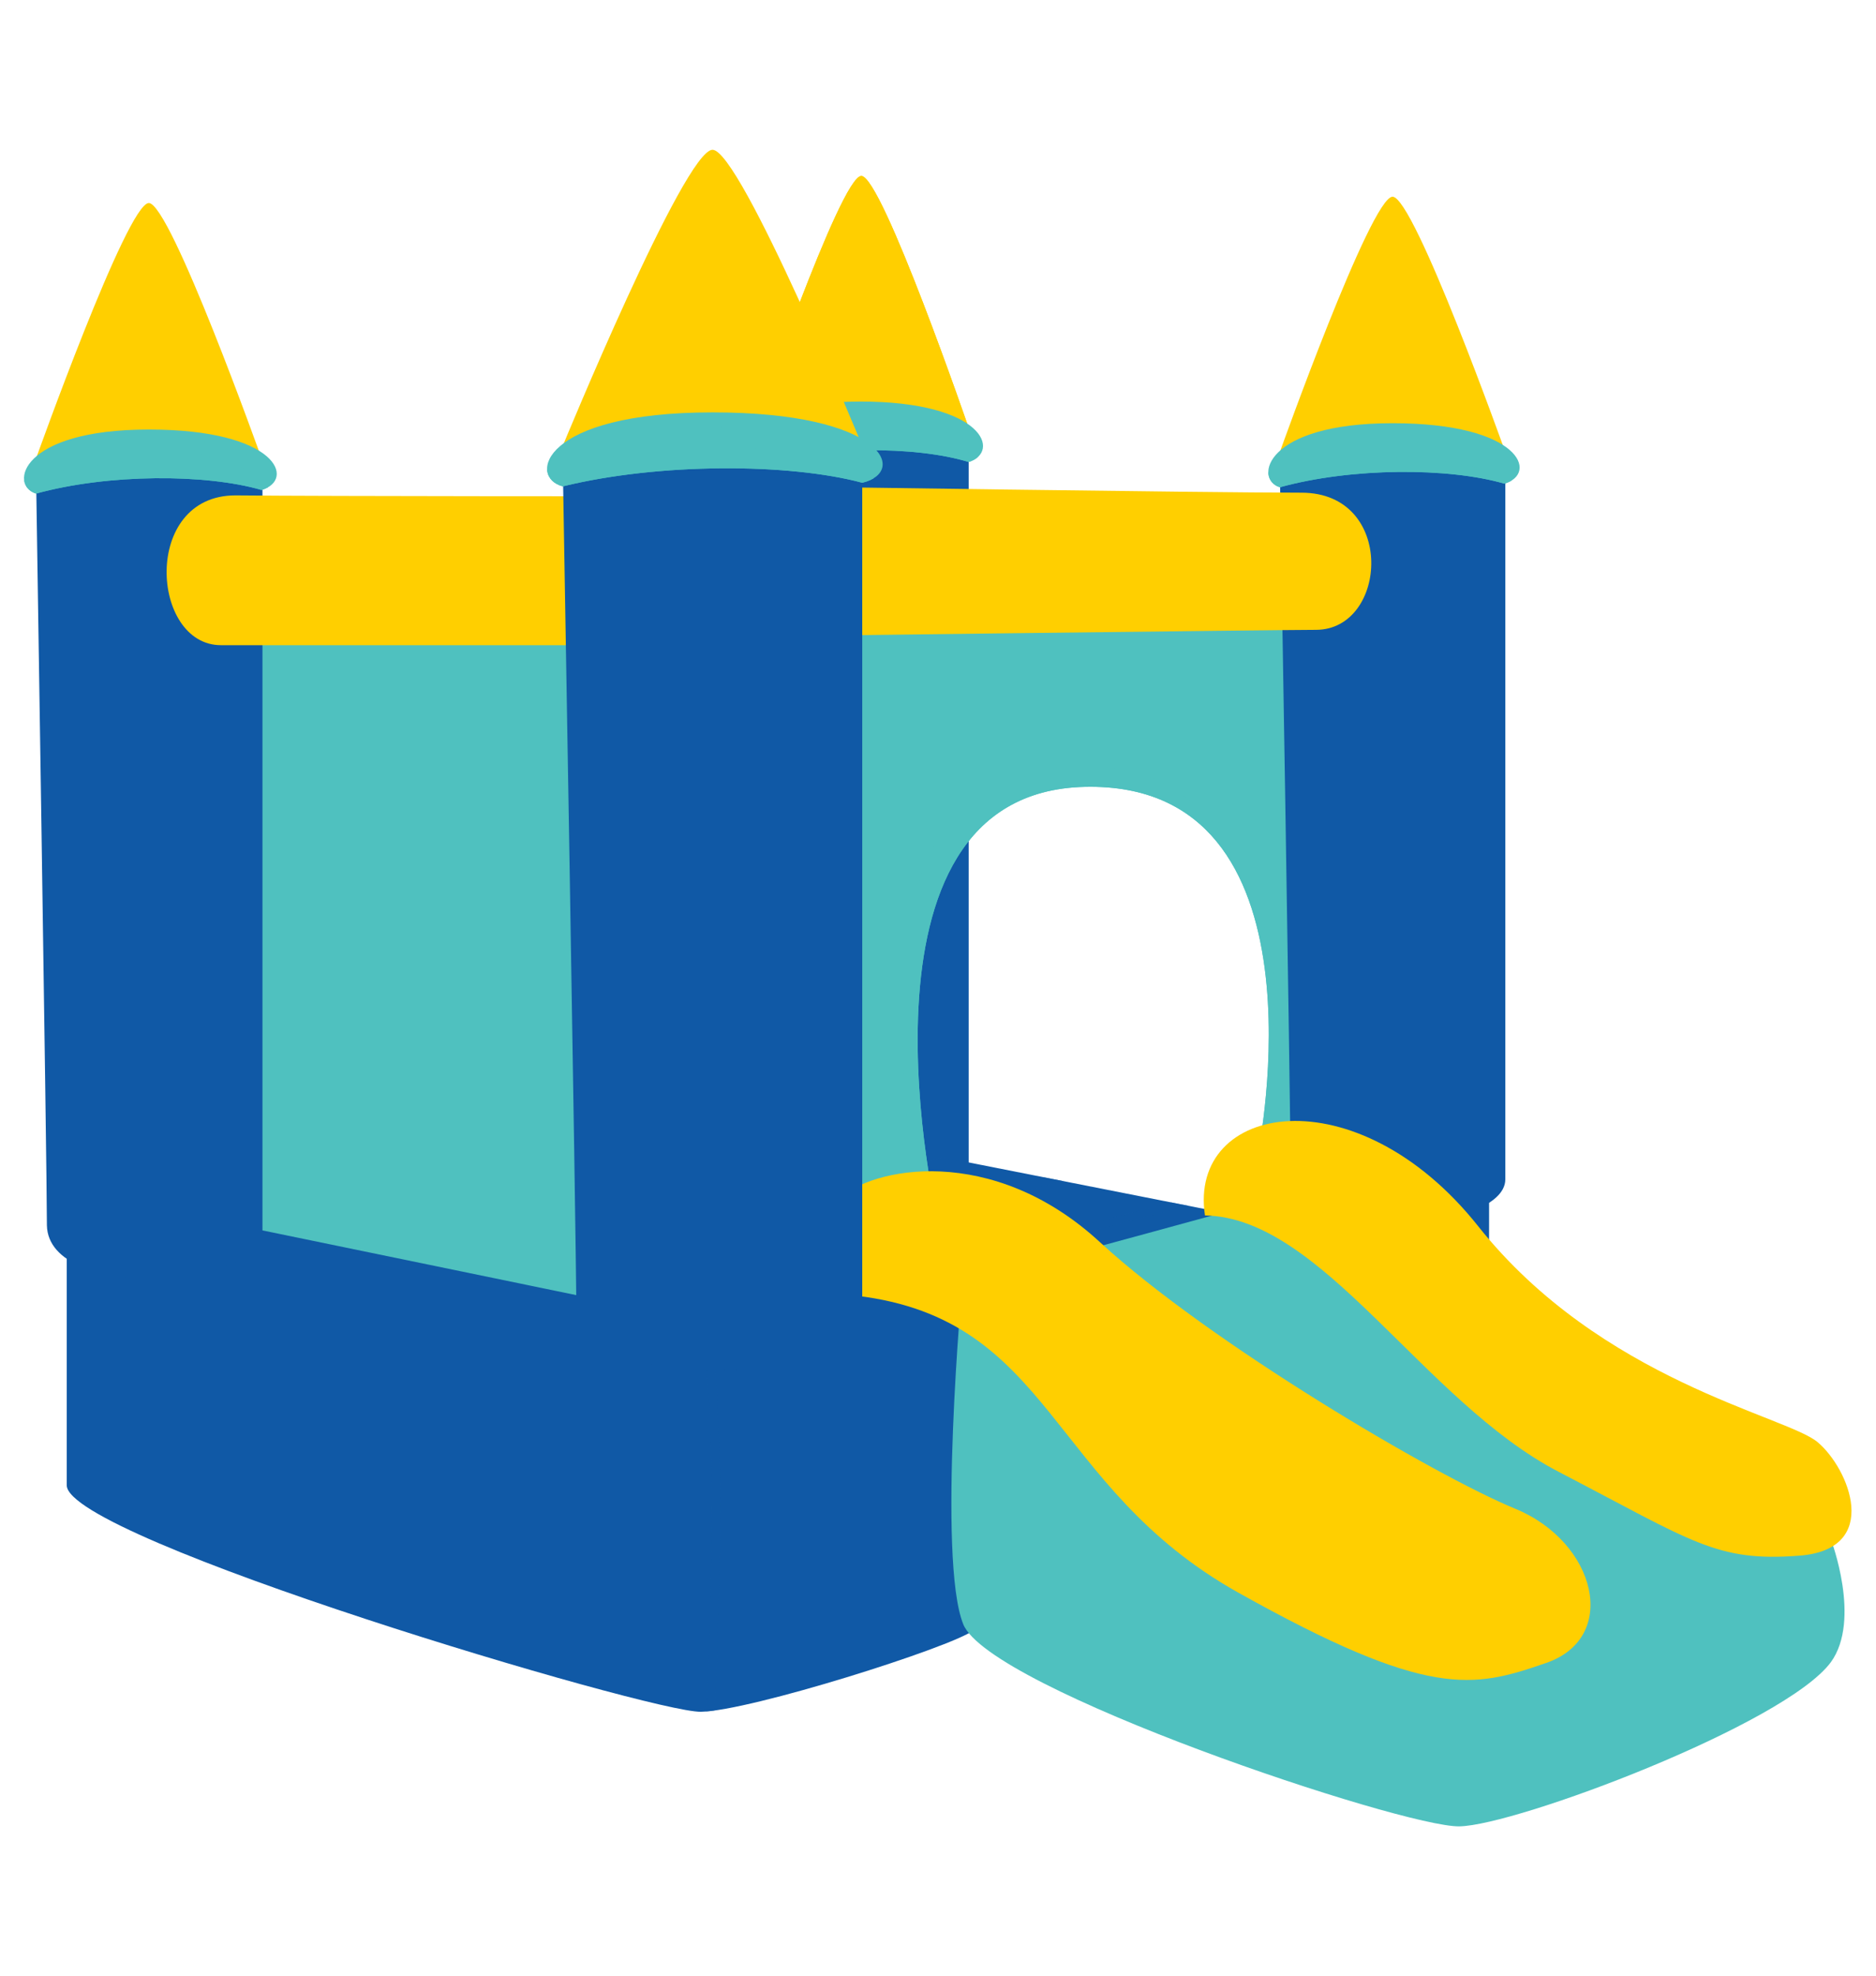 <?xml version="1.0" encoding="utf-8"?>
<!-- Generator: Adobe Illustrator 27.5.0, SVG Export Plug-In . SVG Version: 6.00 Build 0)  -->
<svg version="1.1" id="レイヤー_1" xmlns="http://www.w3.org/2000/svg" xmlns:xlink="http://www.w3.org/1999/xlink" x="0px"
	 y="0px" viewBox="0 0 208 219" style="enable-background:new 0 0 208 219;" xml:space="preserve">
<style type="text/css">
	.st0{fill:#FFCF00;}
	.st1{clip-path:url(#SVGID_00000091732259289381089720000001314527805185388452_);fill:#FFCF00;}
	.st2{fill:#1059A6;}
	.st3{clip-path:url(#SVGID_00000036224647390786350430000009972710580793674628_);fill:#4FC1BF;}
	.st4{clip-path:url(#SVGID_00000148631874749734510380000011560014654922718594_);fill:#4FC1BF;}
	.st5{clip-path:url(#SVGID_00000024686294603767095260000003237093825643954578_);fill:#4FC1BF;}
	.st6{clip-path:url(#SVGID_00000175298275749341148110000007891628462951049351_);fill:#FFCF00;}
	.st7{clip-path:url(#SVGID_00000172430398845547617020000016843752309377723037_);fill:#FFCF00;}
	.st8{clip-path:url(#SVGID_00000032650153676867361090000004005342664420606895_);fill:#FFCF00;}
	.st9{clip-path:url(#SVGID_00000003076299937607249280000011077455812385083527_);fill:#1059A6;}
	.st10{opacity:0.6;clip-path:url(#SVGID_00000129179215027900484930000014867931026797527435_);}
	.st11{clip-path:url(#SVGID_00000005225811718375364020000007782181464310252963_);fill:#4FC1BF;}
	.st12{clip-path:url(#SVGID_00000019650360487407033290000007945017262342902919_);fill:#4FC1BF;}
	.st13{clip-path:url(#SVGID_00000180332805306386683660000000149038253351099548_);fill:#4FC1BF;}
	.st14{clip-path:url(#SVGID_00000163773179350631423540000009532343760951211168_);fill:#1059A6;}
	.st15{clip-path:url(#SVGID_00000059992790007246117540000000056996781388948359_);fill:#1059A6;}
	.st16{opacity:0.6;clip-path:url(#SVGID_00000021104993980648001560000006286090256150836376_);}
	.st17{clip-path:url(#SVGID_00000156575794487976582560000007250957819222523549_);fill:#4FC1BF;}
	.st18{clip-path:url(#SVGID_00000088818215338869475860000001025412073284069250_);fill:#FFCF00;}
	.st19{clip-path:url(#SVGID_00000106825677259640742550000004597708229756489865_);fill:#FFCF00;}
	.st20{clip-path:url(#SVGID_00000125569827179487798600000011206830761274102174_);fill:#1059A6;}
	.st21{clip-path:url(#SVGID_00000176043059858517941300000012658855394608374945_);fill:#FFCF00;}
	.st22{clip-path:url(#SVGID_00000070076544556391235920000007474183628523340203_);fill:#FFCF00;}
	.st23{clip-path:url(#SVGID_00000108266843508511304300000000111730145913417374_);fill:#1059A6;}
	.st24{clip-path:url(#SVGID_00000047774234959383298940000018304771661703591864_);fill:#4FC1BF;}
	.st25{clip-path:url(#SVGID_00000102505221120861627300000002561633082910907818_);fill:#4FC1BF;}
	.st26{clip-path:url(#SVGID_00000044169870609496596200000011337506284249164675_);fill:#4FC1BF;}
	.st27{clip-path:url(#SVGID_00000091724064580262343950000015600305677496182956_);fill:#4FC1BF;}
	.st28{clip-path:url(#SVGID_00000001651642866184502610000011918800230433259452_);fill:#4FC1BF;}
	.st29{clip-path:url(#SVGID_00000103947808647096055170000007591988190203190168_);fill:#4FC1BF;}
	.st30{clip-path:url(#SVGID_00000000214956643558884000000006355556318247683514_);fill:#4FC1BF;}
	.st31{clip-path:url(#SVGID_00000165918248370121531160000010505223982474304442_);fill:#4FC1BF;}
	.st32{clip-path:url(#SVGID_00000100355357093782031590000007749419591026790550_);fill:#4FC1BF;}
</style>
<g id="_x31__00000163764055991858009190000003632862865895087250_">
	<g>
		<g>
			<path id="SVGID_1_" class="st0" d="M83.5,47.7c0,0,9.7-28.2,12-28.2s12,28.2,12,28.2H83.5z"/>
		</g>
		<g>
			<defs>
				<path id="SVGID_00000063630950032065177120000011587159956312038832_" d="M83.5,47.7c0,0,9.7-28.2,12-28.2s12,28.2,12,28.2H83.5
					z"/>
			</defs>
			<clipPath id="SVGID_00000031907307911988377000000000304645213591205291_">
				<use xlink:href="#SVGID_00000063630950032065177120000011587159956312038832_"  style="overflow:visible;"/>
			</clipPath>
			<path style="clip-path:url(#SVGID_00000031907307911988377000000000304645213591205291_);fill:#FFCF00;" d="M83.5,47.7
				c0,0,9.7-28.2,12-28.2s12,28.2,12,28.2H83.5z"/>
		</g>
	</g>
	<path class="st2" d="M83.5,49.6c0,0,1.1,74.2,1.1,80.4c0.2,8.2,22.8,6.7,22.8,0.8s0-81.9,0-81.9L83.5,49.6z"/>
	<g>
		<g>
			<defs>
				<path id="SVGID_00000081636189276509524060000004704274115087076542_" d="M83.5,51.6c7.7-2.2,18-2.2,23.9-0.4
					c3.6-1.1,1.7-6.7-12-6.7C81.8,44.5,80.7,50.7,83.5,51.6z"/>
			</defs>
			<clipPath id="SVGID_00000181065635872683917960000002272597109028936109_">
				<use xlink:href="#SVGID_00000081636189276509524060000004704274115087076542_"  style="overflow:visible;"/>
			</clipPath>
			<path style="clip-path:url(#SVGID_00000181065635872683917960000002272597109028936109_);fill:#4FC1BF;" d="M83.5,51.6
				c7.7-2.2,18-2.2,23.9-0.4c3.6-1.1,1.7-6.7-12-6.7C81.8,44.5,80.7,50.7,83.5,51.6z"/>
		</g>
		<g>
			<defs>
				<path id="SVGID_00000165920913935221100190000000160090604798535066_" d="M83.5,51.6c7.7-2.2,18-2.2,23.9-0.4
					c3.6-1.1,1.7-6.7-12-6.7C81.8,44.5,80.7,50.7,83.5,51.6z"/>
			</defs>
			<clipPath id="SVGID_00000036217305623146151280000003983440374099220608_">
				<use xlink:href="#SVGID_00000165920913935221100190000000160090604798535066_"  style="overflow:visible;"/>
			</clipPath>
			<path style="clip-path:url(#SVGID_00000036217305623146151280000003983440374099220608_);fill:#4FC1BF;" d="M109.3,51.1
				c-2.2-1.7-17.1-5.2-24.2-4.3S106.9,54.7,109.3,51.1z"/>
		</g>
		<g>
			<defs>
				<path id="SVGID_00000057120746313993037720000000076897110631416499_" d="M83.5,51.6c7.7-2.2,18-2.2,23.9-0.4
					c3.6-1.1,1.7-6.7-12-6.7C81.8,44.5,80.7,50.7,83.5,51.6z"/>
			</defs>
			<clipPath id="SVGID_00000105415899393100456890000000569961694580629387_">
				<use xlink:href="#SVGID_00000057120746313993037720000000076897110631416499_"  style="overflow:visible;"/>
			</clipPath>
			<path style="clip-path:url(#SVGID_00000105415899393100456890000000569961694580629387_);fill:#4FC1BF;" d="M92.3,45.1
				c7.9-0.4,14.3,1.5,15.3,3.2S99.2,45.1,92.3,45.1z"/>
		</g>
	</g>
	<g>
		<g>
			<defs>
				<path id="SVGID_00000043445809948768316680000005283581801205173677_" d="M62.4,49.4c0,0,13.5-32.8,16.6-32.8
					s16.6,32.8,16.6,32.8H62.4z"/>
			</defs>
			<clipPath id="SVGID_00000118364508348466462300000001417597828729990590_">
				<use xlink:href="#SVGID_00000043445809948768316680000005283581801205173677_"  style="overflow:visible;"/>
			</clipPath>
			<path style="clip-path:url(#SVGID_00000118364508348466462300000001417597828729990590_);fill:#FFCF00;" d="M62.4,49.4
				c0,0,13.5-32.8,16.6-32.8s16.6,32.8,16.6,32.8H62.4z"/>
		</g>
	</g>
	<g>
		<g>
			<defs>
				<path id="SVGID_00000011023208335952188440000001215682096891833234_" d="M141.9,50.1c0,0,10.1-28.3,12.5-28.3
					s12.5,28.3,12.5,28.3H141.9z"/>
			</defs>
			<clipPath id="SVGID_00000177475135319305022730000002665454719330904753_">
				<use xlink:href="#SVGID_00000011023208335952188440000001215682096891833234_"  style="overflow:visible;"/>
			</clipPath>
			<path style="clip-path:url(#SVGID_00000177475135319305022730000002665454719330904753_);fill:#FFCF00;" d="M141.9,50.1
				c0,0,10.1-28.3,12.5-28.3s12.5,28.3,12.5,28.3H141.9z"/>
		</g>
	</g>
	<g>
		<g>
			<defs>
				<path id="SVGID_00000078741959680373829810000013132983549199118480_" d="M4,50.8c0,0,10.1-28.3,12.5-28.3
					c2.4,0,12.5,28.3,12.5,28.3H4z"/>
			</defs>
			<clipPath id="SVGID_00000061446523117026919970000000005981069273030306_">
				<use xlink:href="#SVGID_00000078741959680373829810000013132983549199118480_"  style="overflow:visible;"/>
			</clipPath>
			<path style="clip-path:url(#SVGID_00000061446523117026919970000000005981069273030306_);fill:#FFCF00;" d="M4,50.8
				c0,0,10.1-28.3,12.5-28.3c2.4,0,12.5,28.3,12.5,28.3H4z"/>
		</g>
	</g>
	<g>
		<g>
			<defs>
				<polygon id="SVGID_00000005967975773966523060000014435617805140800190_" points="84,157 159.5,139.1 79.4,123.3 13.1,135.3 
									"/>
			</defs>
			<clipPath id="SVGID_00000149381576607110651090000011501628047377411201_">
				<use xlink:href="#SVGID_00000005967975773966523060000014435617805140800190_"  style="overflow:visible;"/>
			</clipPath>
			<polygon style="clip-path:url(#SVGID_00000149381576607110651090000011501628047377411201_);fill:#1059A6;" points="84,157 
				159.5,139.1 79.4,123.3 13.1,135.3 			"/>
		</g>
		<g>
			<defs>
				<polygon id="SVGID_00000019667185503267779530000010300647811362477241_" points="84,157 159.5,139.1 79.4,123.3 13.1,135.3 
									"/>
			</defs>
			<clipPath id="SVGID_00000101094418742077591210000015302069351539524512_">
				<use xlink:href="#SVGID_00000019667185503267779530000010300647811362477241_"  style="overflow:visible;"/>
			</clipPath>
			<g style="opacity:0.6;clip-path:url(#SVGID_00000101094418742077591210000015302069351539524512_);">
				<g>
					<g>
						<polygon class="st2" points="56.5,153.1 56.3,152.3 138.6,131 138.8,131.8 						"/>
					</g>
				</g>
				<g>
					<g>
						<polygon class="st2" points="42.7,149.2 42.5,148.4 125.9,128 126.1,128.9 						"/>
					</g>
				</g>
				<g>
					<polygon class="st2" points="34.1,146.7 33.8,145.9 116.4,125.3 116.6,126.1 					"/>
				</g>
			</g>
		</g>
	</g>
	<g>
		<g>
			<defs>
				<path id="SVGID_00000062188989622141977960000007679610960319100837_" d="M93.1,138c0.2-0.4,10.9-2.5,10.9-2.5
					s-11.2-47.7,16.3-48.3c27.5-0.6,19.2,40.5,19.2,40.5l18.9-2l-2.3-61.4l-64.2-0.5L93.1,138z"/>
			</defs>
			<clipPath id="SVGID_00000030460196166072985010000008260768354749455758_">
				<use xlink:href="#SVGID_00000062188989622141977960000007679610960319100837_"  style="overflow:visible;"/>
			</clipPath>
			<path style="clip-path:url(#SVGID_00000030460196166072985010000008260768354749455758_);fill:#4FC1BF;" d="M93.1,138
				c0.2-0.4,10.9-2.5,10.9-2.5s-11.2-47.7,16.3-48.3c27.5-0.6,19.2,40.5,19.2,40.5l18.9-2l-2.3-61.4l-64.2-0.5L93.1,138z"/>
		</g>
		<g>
			<defs>
				<path id="SVGID_00000028289096645686940270000000213426771689052076_" d="M93.1,138c0.2-0.4,10.9-2.5,10.9-2.5
					s-11.2-47.7,16.3-48.3c27.5-0.6,19.2,40.5,19.2,40.5l18.9-2l-2.3-61.4l-64.2-0.5L93.1,138z"/>
			</defs>
			<clipPath id="SVGID_00000133501507477223014950000015751777392010379413_">
				<use xlink:href="#SVGID_00000028289096645686940270000000213426771689052076_"  style="overflow:visible;"/>
			</clipPath>
			<path style="clip-path:url(#SVGID_00000133501507477223014950000015751777392010379413_);fill:#4FC1BF;" d="M101.2,130.6
				c-1.7-16.2-3.1-36.3,7.7-42.5s27.5-4.7,31.8,16.7c4.3,21.4-4.9,29.8-4.9,29.8L101.2,130.6z"/>
		</g>
	</g>
	<g>
		<g>
			<defs>
				<polygon id="SVGID_00000155115348031193539510000005885076481875760292_" points="16.4,65.5 75.9,68 72.5,148.5 19.6,139.8 				
					"/>
			</defs>
			<clipPath id="SVGID_00000161614870233427992150000015683614599405280386_">
				<use xlink:href="#SVGID_00000155115348031193539510000005885076481875760292_"  style="overflow:visible;"/>
			</clipPath>
			<polygon style="clip-path:url(#SVGID_00000161614870233427992150000015683614599405280386_);fill:#4FC1BF;" points="16.4,65.5 
				75.9,68 72.5,148.5 19.6,139.8 			"/>
		</g>
	</g>
	<polygon class="st2" points="153.1,133.9 165.1,131.6 165.1,143.3 	"/>
	<g>
		<g>
			<defs>
				<path id="SVGID_00000158724294666275682860000014041712215079585469_" d="M141.9,52c0,0,1.2,71.6,1.2,77.9
					c0.2,8.3,23.8,6.7,23.8,0.8s0-79.4,0-79.4L141.9,52z"/>
			</defs>
			<clipPath id="SVGID_00000119082720488714213360000006394547038124233906_">
				<use xlink:href="#SVGID_00000158724294666275682860000014041712215079585469_"  style="overflow:visible;"/>
			</clipPath>
			<path style="clip-path:url(#SVGID_00000119082720488714213360000006394547038124233906_);fill:#1059A6;" d="M141.9,52
				c0,0,1.2,71.6,1.2,77.9c0.2,8.3,23.8,6.7,23.8,0.8s0-79.4,0-79.4L141.9,52z"/>
		</g>
	</g>
	<g>
		<g>
			<defs>
				<path id="SVGID_00000027575133079131250890000011837839145009446057_" d="M7.4,133.9c0,0,0,24.8,0,30.7s64.8,25.2,70.3,25.1
					c5.5-0.1,27.6-7.1,30.2-9s6.3-31.5-2.3-36.5c-8.6-5-29.7,1.8-29.7,1.8l-59.2-12.2H7.4z"/>
			</defs>
			<clipPath id="SVGID_00000133514656280249217960000013519919217214849432_">
				<use xlink:href="#SVGID_00000027575133079131250890000011837839145009446057_"  style="overflow:visible;"/>
			</clipPath>
			<path style="clip-path:url(#SVGID_00000133514656280249217960000013519919217214849432_);fill:#1059A6;" d="M7.4,133.9
				c0,0,0,24.8,0,30.7s64.8,25.2,70.3,25.1c5.5-0.1,27.6-7.1,30.2-9s6.3-31.5-2.3-36.5c-8.6-5-29.7,1.8-29.7,1.8l-59.2-12.2H7.4z"/>
		</g>
		<g>
			<defs>
				<path id="SVGID_00000109720842667650178740000008497252118947499700_" d="M7.4,133.9c0,0,0,24.8,0,30.7s64.8,25.2,70.3,25.1
					c5.5-0.1,27.6-7.1,30.2-9s6.3-31.5-2.3-36.5c-8.6-5-29.7,1.8-29.7,1.8l-59.2-12.2H7.4z"/>
			</defs>
			<clipPath id="SVGID_00000171711266083700692500000009249652716158998188_">
				<use xlink:href="#SVGID_00000109720842667650178740000008497252118947499700_"  style="overflow:visible;"/>
			</clipPath>
			<g style="opacity:0.6;clip-path:url(#SVGID_00000171711266083700692500000009249652716158998188_);">
				<path class="st2" d="M78.9,195.5l-0.9-0.1c0-0.3,2.1-31.8,0-47l0.9-0.1C81,163.6,78.9,195.2,78.9,195.5z"/>
			</g>
		</g>
	</g>
	<g>
		<g>
			<defs>
				<path id="SVGID_00000083071898496570058400000006758138922502466744_" d="M106.7,142.2c0.4,0,40.9-11.1,40.9-11.1l55.4,39.5
					c0,0,3.4,8.9,0,13.6c-5.1,6.9-34.9,18.1-41.2,18.2s-52.1-15.2-55-22.4S106.7,142.2,106.7,142.2z"/>
			</defs>
			<clipPath id="SVGID_00000169519420865263648490000009570652148607641999_">
				<use xlink:href="#SVGID_00000083071898496570058400000006758138922502466744_"  style="overflow:visible;"/>
			</clipPath>
			<path style="clip-path:url(#SVGID_00000169519420865263648490000009570652148607641999_);fill:#4FC1BF;" d="M106.7,142.2
				c0.4,0,40.9-11.1,40.9-11.1l55.4,39.5c0,0,3.4,8.9,0,13.6c-5.1,6.9-34.9,18.1-41.2,18.2s-52.1-15.2-55-22.4
				S106.7,142.2,106.7,142.2z"/>
		</g>
	</g>
	<g>
		<g>
			<defs>
				<path id="SVGID_00000139293260102663847840000006921622378584100540_" d="M95,143.6c21.8,2.6,21.2,21.1,42.3,32.9
					s26,10.6,34.1,7.8c8.2-2.8,5.6-13.4-3.4-17.1c-9-3.7-33.9-18.4-46-29.5c-12-11.1-25.5-8.3-29-4.8S95,143.6,95,143.6z"/>
			</defs>
			<clipPath id="SVGID_00000178193398250012067270000012686898530239123096_">
				<use xlink:href="#SVGID_00000139293260102663847840000006921622378584100540_"  style="overflow:visible;"/>
			</clipPath>
			<path style="clip-path:url(#SVGID_00000178193398250012067270000012686898530239123096_);fill:#FFCF00;" d="M95,143.6
				c21.8,2.6,21.2,21.1,42.3,32.9s26,10.6,34.1,7.8c8.2-2.8,5.6-13.4-3.4-17.1c-9-3.7-33.9-18.4-46-29.5c-12-11.1-25.5-8.3-29-4.8
				S95,143.6,95,143.6z"/>
		</g>
	</g>
	<g>
		<g>
			<defs>
				<path id="SVGID_00000027580790867169606230000000860538780151398063_" d="M133.6,134.7c13,0.2,24.2,20.6,39.2,28.4
					c15,7.8,17.5,10,26.7,9.3c9.2-0.7,5.5-9.7,2-12.6c-3.5-2.9-24-6.8-37.6-23.9C150.4,118.9,131.7,122.2,133.6,134.7z"/>
			</defs>
			<clipPath id="SVGID_00000002345031817704911680000002738013838052089492_">
				<use xlink:href="#SVGID_00000027580790867169606230000000860538780151398063_"  style="overflow:visible;"/>
			</clipPath>
			<path style="clip-path:url(#SVGID_00000002345031817704911680000002738013838052089492_);fill:#FFCF00;" d="M133.6,134.7
				c13,0.2,24.2,20.6,39.2,28.4c15,7.8,17.5,10,26.7,9.3c9.2-0.7,5.5-9.7,2-12.6c-3.5-2.9-24-6.8-37.6-23.9
				C150.4,118.9,131.7,122.2,133.6,134.7z"/>
		</g>
	</g>
	<g>
		<g>
			<defs>
				<path id="SVGID_00000119095848825265512060000004360880932527992968_" d="M4,52.8c0,0,1.2,76.6,1.2,83
					c0.2,8.5,23.9,6.9,23.9,0.8c0-6.1,0-84.6,0-84.6L4,52.8z"/>
			</defs>
			<clipPath id="SVGID_00000169526565942266813500000016135525226106377362_">
				<use xlink:href="#SVGID_00000119095848825265512060000004360880932527992968_"  style="overflow:visible;"/>
			</clipPath>
			<path style="clip-path:url(#SVGID_00000169526565942266813500000016135525226106377362_);fill:#1059A6;" d="M4,52.8
				c0,0,1.2,76.6,1.2,83c0.2,8.5,23.9,6.9,23.9,0.8c0-6.1,0-84.6,0-84.6L4,52.8z"/>
		</g>
	</g>
	<g>
		<g>
			<defs>
				<path id="SVGID_00000102504455728313869740000015689449562364584329_" d="M85.7,70.5c0,0,56.1-0.7,60.2-0.7
					c8,0,8.9-15.2-1.6-15.2c-10.5,0-58-0.7-58-0.7L85.7,70.5z"/>
			</defs>
			<clipPath id="SVGID_00000140011778458573412800000004612214613882687371_">
				<use xlink:href="#SVGID_00000102504455728313869740000015689449562364584329_"  style="overflow:visible;"/>
			</clipPath>
			<path style="clip-path:url(#SVGID_00000140011778458573412800000004612214613882687371_);fill:#FFCF00;" d="M85.7,70.5
				c0,0,56.1-0.7,60.2-0.7c8,0,8.9-15.2-1.6-15.2c-10.5,0-58-0.7-58-0.7L85.7,70.5z"/>
		</g>
	</g>
	<g>
		<g>
			<defs>
				<path id="SVGID_00000127730743191565388010000009078124293497737615_" d="M67.7,71.5c0,0-39.2,0-43.2,0
					c-7.8,0-8.8-16.6,1.6-16.6C36.5,55,73,55,73,55L67.7,71.5z"/>
			</defs>
			<clipPath id="SVGID_00000162333053849517625860000016528786509015858345_">
				<use xlink:href="#SVGID_00000127730743191565388010000009078124293497737615_"  style="overflow:visible;"/>
			</clipPath>
			<path style="clip-path:url(#SVGID_00000162333053849517625860000016528786509015858345_);fill:#FFCF00;" d="M67.7,71.5
				c0,0-39.2,0-43.2,0c-7.8,0-8.8-16.6,1.6-16.6C36.5,55,73,55,73,55L67.7,71.5z"/>
		</g>
	</g>
	<g>
		<g>
			<defs>
				<path id="SVGID_00000027574009995911757520000001083461898761239199_" d="M62.4,51.6c0,0,1.5,86.4,1.5,93.6
					c0.2,9.6,31.7,7.8,31.7,0.9s0-95.4,0-95.4L62.4,51.6z"/>
			</defs>
			<clipPath id="SVGID_00000098185392398432870790000004781529200007822997_">
				<use xlink:href="#SVGID_00000027574009995911757520000001083461898761239199_"  style="overflow:visible;"/>
			</clipPath>
			<path style="clip-path:url(#SVGID_00000098185392398432870790000004781529200007822997_);fill:#1059A6;" d="M62.4,51.6
				c0,0,1.5,86.4,1.5,93.6c0.2,9.6,31.7,7.8,31.7,0.9s0-95.4,0-95.4L62.4,51.6z"/>
		</g>
	</g>
	<g>
		<g>
			<defs>
				<path id="SVGID_00000008865133039753356330000010527185925372985995_" d="M4,54.7c8-2.2,18.8-2.2,25-0.4
					c3.8-1.1,1.8-6.7-12.5-6.7C2.2,47.6,1,53.8,4,54.7z"/>
			</defs>
			<clipPath id="SVGID_00000119828220668279307220000016179069507134611897_">
				<use xlink:href="#SVGID_00000008865133039753356330000010527185925372985995_"  style="overflow:visible;"/>
			</clipPath>
			<path style="clip-path:url(#SVGID_00000119828220668279307220000016179069507134611897_);fill:#4FC1BF;" d="M4,54.7
				c8-2.2,18.8-2.2,25-0.4c3.8-1.1,1.8-6.7-12.5-6.7C2.2,47.6,1,53.8,4,54.7z"/>
		</g>
		<g>
			<defs>
				<path id="SVGID_00000142896790019948285110000012847260514158106781_" d="M4,54.7c8-2.2,18.8-2.2,25-0.4
					c3.8-1.1,1.8-6.7-12.5-6.7C2.2,47.6,1,53.8,4,54.7z"/>
			</defs>
			<clipPath id="SVGID_00000015323763679169850760000017341667040370007952_">
				<use xlink:href="#SVGID_00000142896790019948285110000012847260514158106781_"  style="overflow:visible;"/>
			</clipPath>
			<path style="clip-path:url(#SVGID_00000015323763679169850760000017341667040370007952_);fill:#4FC1BF;" d="M2.5,53.3
				c4.1-1.5,17.9-4.2,27.4,0.8C39.2,59.1,0.9,59.9,2.5,53.3z"/>
		</g>
		<g>
			<defs>
				<path id="SVGID_00000065047698885343476500000000199234205706257813_" d="M4,54.7c8-2.2,18.8-2.2,25-0.4
					c3.8-1.1,1.8-6.7-12.5-6.7C2.2,47.6,1,53.8,4,54.7z"/>
			</defs>
			<clipPath id="SVGID_00000096037618062250532680000017275059763196866720_">
				<use xlink:href="#SVGID_00000065047698885343476500000000199234205706257813_"  style="overflow:visible;"/>
			</clipPath>
			<path style="clip-path:url(#SVGID_00000096037618062250532680000017275059763196866720_);fill:#4FC1BF;" d="M13.7,48.4
				c7-0.2,14.5,1.2,15.3,3.4S21.1,48.6,13.7,48.4z"/>
		</g>
	</g>
	<g>
		<g>
			<defs>
				<path id="SVGID_00000029005813543770730820000001743350029778127289_" d="M62.4,53.9c10.6-2.6,25-2.6,33.2-0.4
					c5.1-1.2,2.4-7.8-16.6-7.8C60,45.7,58.5,52.9,62.4,53.9z"/>
			</defs>
			<clipPath id="SVGID_00000183220551101121729290000006290576980517160089_">
				<use xlink:href="#SVGID_00000029005813543770730820000001743350029778127289_"  style="overflow:visible;"/>
			</clipPath>
			<path style="clip-path:url(#SVGID_00000183220551101121729290000006290576980517160089_);fill:#4FC1BF;" d="M62.4,53.9
				c10.6-2.6,25-2.6,33.2-0.4c5.1-1.2,2.4-7.8-16.6-7.8C60,45.7,58.5,52.9,62.4,53.9z"/>
		</g>
		<g>
			<defs>
				<path id="SVGID_00000031919886053508171840000014565211110185022336_" d="M62.4,53.9c10.6-2.6,25-2.6,33.2-0.4
					c5.1-1.2,2.4-7.8-16.6-7.8C60,45.7,58.5,52.9,62.4,53.9z"/>
			</defs>
			<clipPath id="SVGID_00000108989735873071480770000018054440057234959285_">
				<use xlink:href="#SVGID_00000031919886053508171840000014565211110185022336_"  style="overflow:visible;"/>
			</clipPath>
			<path style="clip-path:url(#SVGID_00000108989735873071480770000018054440057234959285_);fill:#4FC1BF;" d="M59.8,52.3
				c7.9-2.4,25.9-4.9,36.5,0.4S59.9,61.5,59.8,52.3z"/>
		</g>
		<g>
			<defs>
				<path id="SVGID_00000020382822003613363380000012325157965567007891_" d="M62.4,53.9c10.6-2.6,25-2.6,33.2-0.4
					c5.1-1.2,2.4-7.8-16.6-7.8C60,45.7,58.5,52.9,62.4,53.9z"/>
			</defs>
			<clipPath id="SVGID_00000087412042613938529350000012995772878154765740_">
				<use xlink:href="#SVGID_00000020382822003613363380000012325157965567007891_"  style="overflow:visible;"/>
			</clipPath>
			<path style="clip-path:url(#SVGID_00000087412042613938529350000012995772878154765740_);fill:#4FC1BF;" d="M72.3,46.6
				c13-1.5,24.3,1.4,23.4,3.8S87,46.9,72.3,46.6z"/>
		</g>
	</g>
	<g>
		<g>
			<defs>
				<path id="SVGID_00000170991811661572781030000004368757179988152708_" d="M141.9,54c8-2.2,18.7-2.2,24.9-0.4
					c3.8-1.1,1.8-6.7-12.4-6.7C140.2,46.9,139,53.1,141.9,54z"/>
			</defs>
			<clipPath id="SVGID_00000121971119954819973250000008090927647754010242_">
				<use xlink:href="#SVGID_00000170991811661572781030000004368757179988152708_"  style="overflow:visible;"/>
			</clipPath>
			<path style="clip-path:url(#SVGID_00000121971119954819973250000008090927647754010242_);fill:#4FC1BF;" d="M141.9,54
				c8-2.2,18.7-2.2,24.9-0.4c3.8-1.1,1.8-6.7-12.4-6.7C140.2,46.9,139,53.1,141.9,54z"/>
		</g>
		<g>
			<defs>
				<path id="SVGID_00000183214801814210349990000012738221642024876448_" d="M141.9,54c8-2.2,18.7-2.2,24.9-0.4
					c3.8-1.1,1.8-6.7-12.4-6.7C140.2,46.9,139,53.1,141.9,54z"/>
			</defs>
			<clipPath id="SVGID_00000057137949498564025060000004561793915347430017_">
				<use xlink:href="#SVGID_00000183214801814210349990000012738221642024876448_"  style="overflow:visible;"/>
			</clipPath>
			<path style="clip-path:url(#SVGID_00000057137949498564025060000004561793915347430017_);fill:#4FC1BF;" d="M168.2,53.5
				c-5-2.5-16.4-4.7-28.4-0.9C129,56.3,167.8,57.4,168.2,53.5z"/>
		</g>
		<g>
			<defs>
				<path id="SVGID_00000070108906914962191600000004922286232069310384_" d="M141.9,54c8-2.2,18.7-2.2,24.9-0.4
					c3.8-1.1,1.8-6.7-12.4-6.7C140.2,46.9,139,53.1,141.9,54z"/>
			</defs>
			<clipPath id="SVGID_00000062907255787717592990000011401710629670838460_">
				<use xlink:href="#SVGID_00000070108906914962191600000004922286232069310384_"  style="overflow:visible;"/>
			</clipPath>
			<path style="clip-path:url(#SVGID_00000062907255787717592990000011401710629670838460_);fill:#4FC1BF;" d="M146.5,48.4
				c9.6-1.6,18.1-0.1,20.3,2.1C169,52.6,156,47.3,146.5,48.4z"/>
		</g>
	</g>
</g>
</svg>
